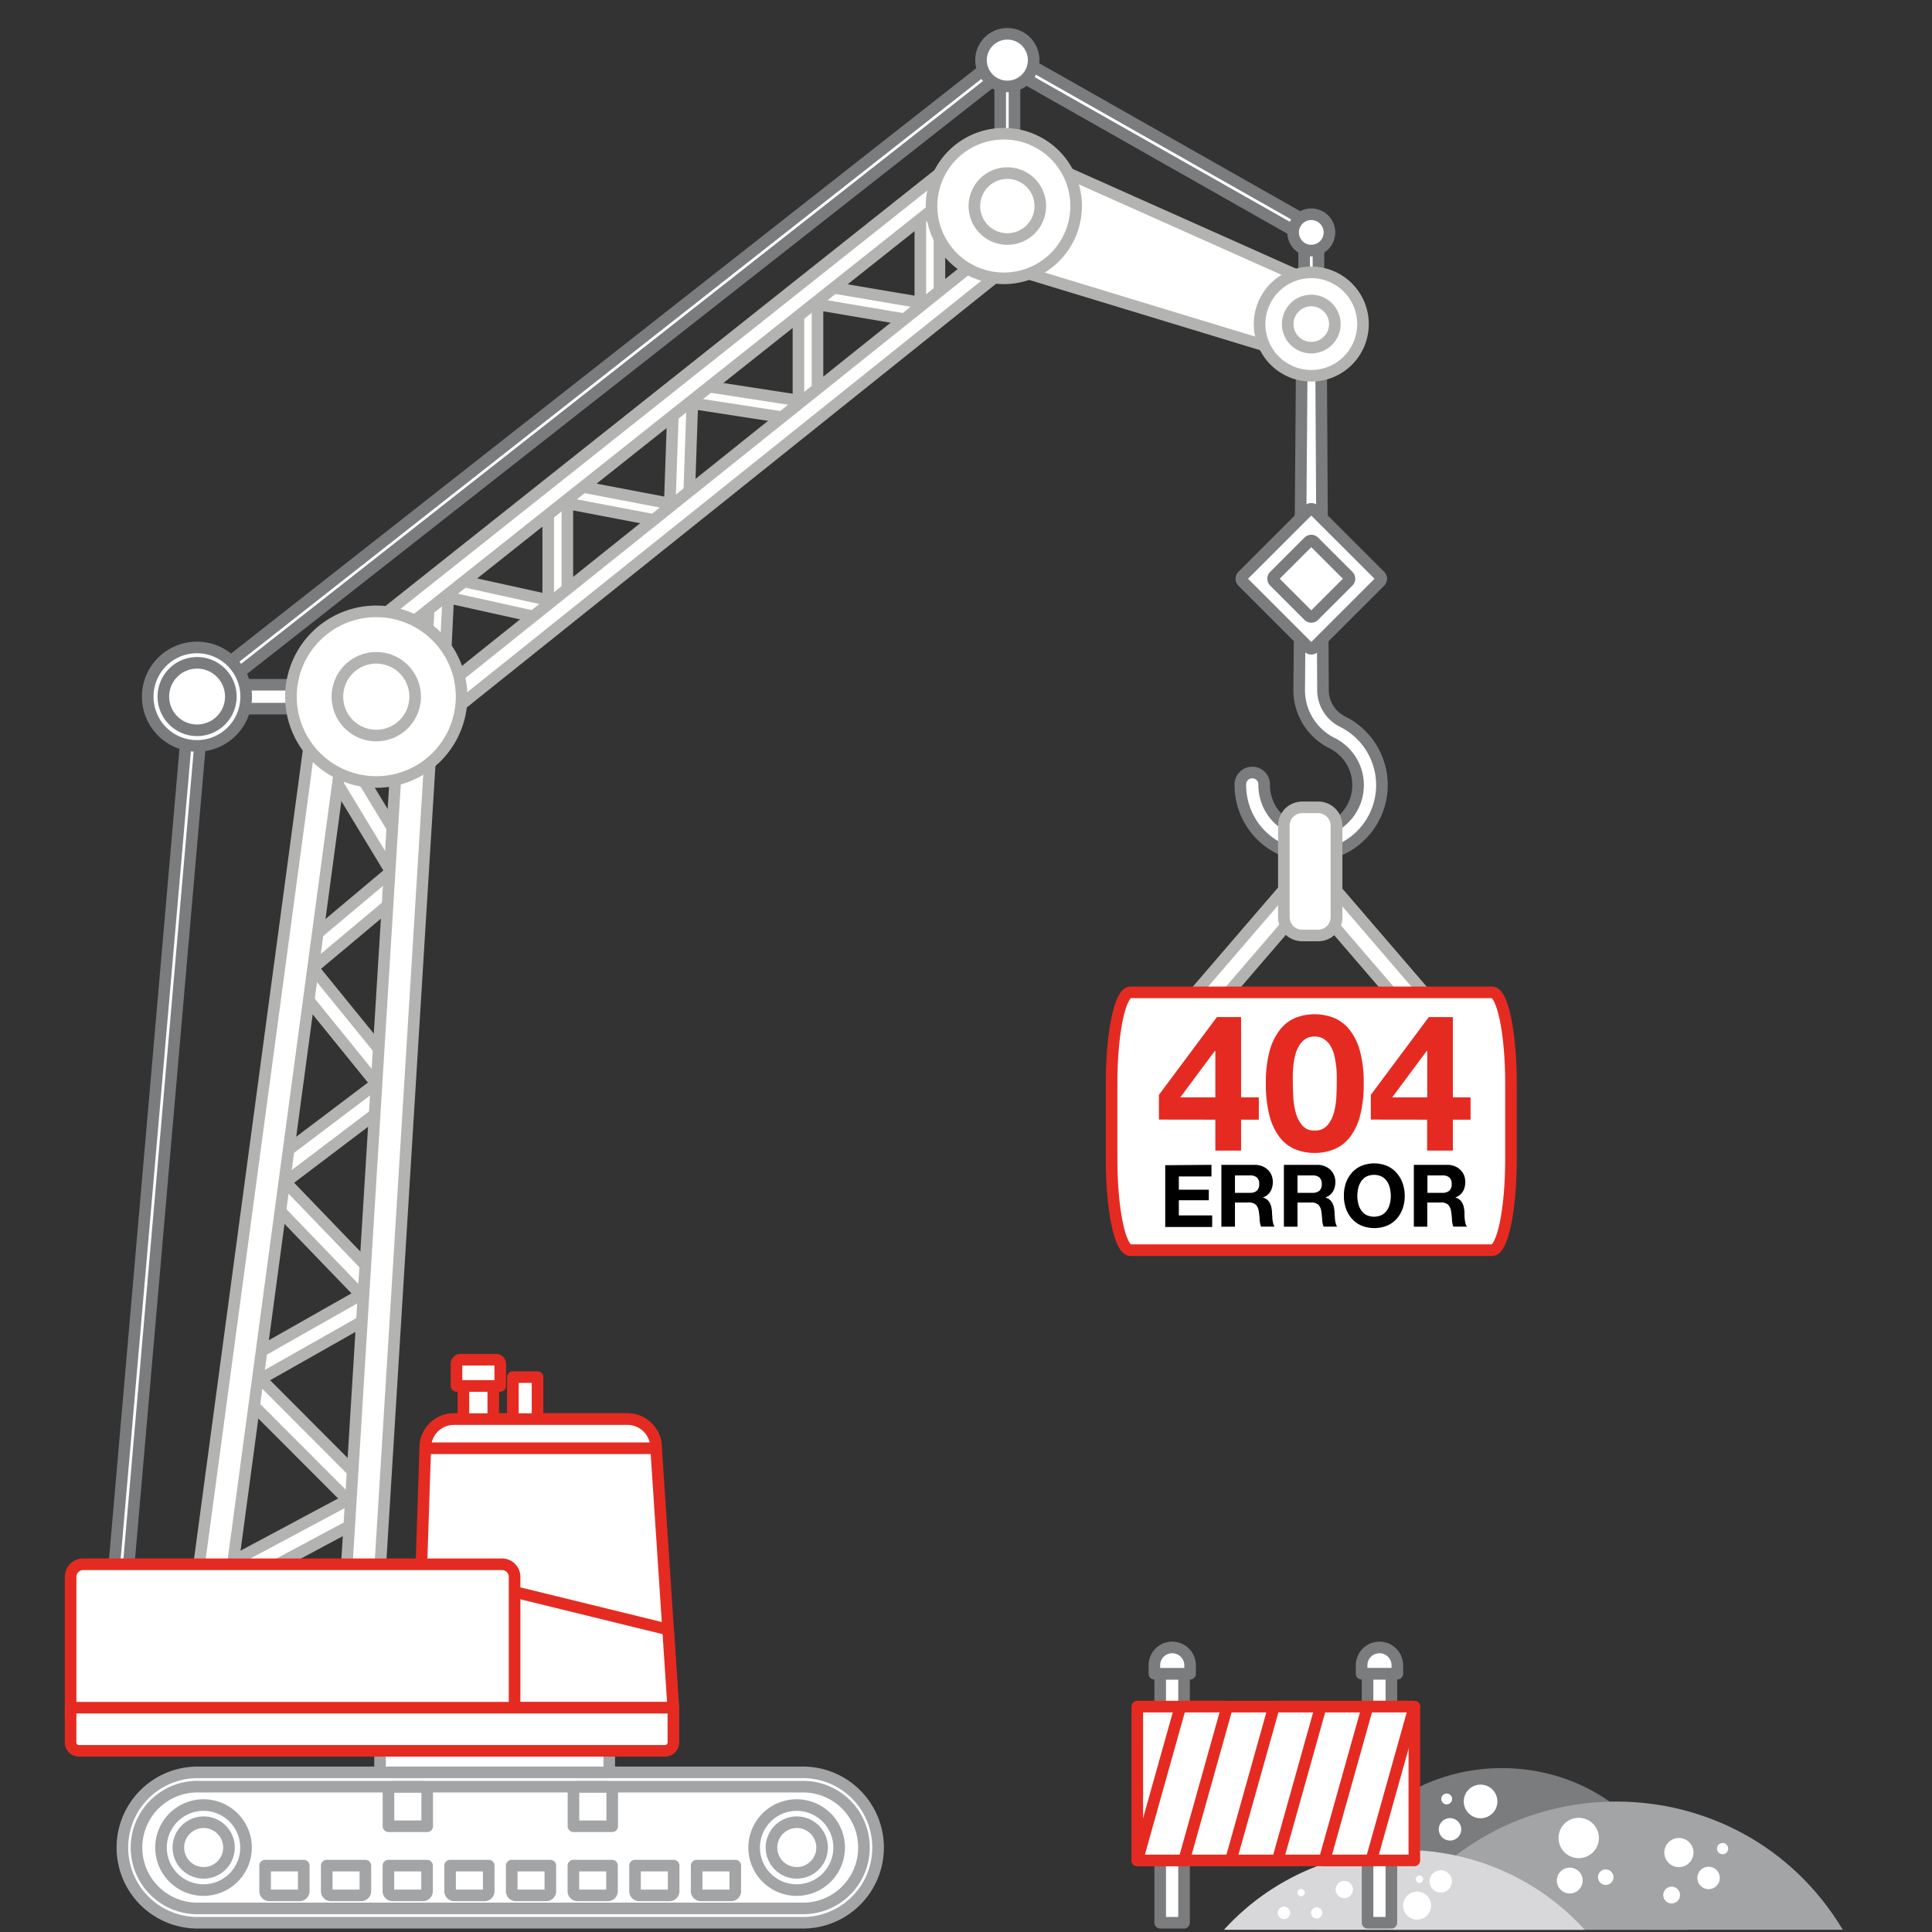 <svg id="Livello_1" data-name="Livello 1" xmlns="http://www.w3.org/2000/svg" xmlns:xlink="http://www.w3.org/1999/xlink" viewBox="0 0 500 500"><rect x="0" y="0" width="500" height="500" fill="#333333" stroke="none"/><defs><style>.cls-1{fill:#7b7c7e;}.cls-2{fill:#a3a4a6;}.cls-3{fill:#d8d8da;}.cls-10,.cls-12,.cls-4,.cls-5{fill:#fff;}.cls-5{stroke:#7b7c7e;}.cls-10,.cls-11,.cls-12,.cls-13,.cls-14,.cls-15,.cls-16,.cls-17,.cls-18,.cls-19,.cls-21,.cls-5,.cls-6,.cls-7,.cls-8,.cls-9{stroke-linecap:round;stroke-linejoin:round;stroke-width:3px;}.cls-11,.cls-13,.cls-14,.cls-15,.cls-16,.cls-17,.cls-18,.cls-19,.cls-21,.cls-6,.cls-7,.cls-8,.cls-9{stroke:#e52b21;}.cls-6{fill:url(#Sfumatura_senza_nome_10);}.cls-7{fill:url(#Sfumatura_senza_nome_10-2);}.cls-8{fill:url(#Sfumatura_senza_nome_10-3);}.cls-9{fill:url(#Sfumatura_senza_nome_10-4);}.cls-10{stroke:#b3b3b2;}.cls-11{fill:url(#Sfumatura_senza_nome_10-5);}.cls-12{stroke:#a3a4a6;}.cls-13{fill:url(#Sfumatura_senza_nome_10-6);}.cls-14{fill:url(#Sfumatura_senza_nome_10-7);}.cls-15{fill:url(#Sfumatura_senza_nome_10-8);}.cls-16{fill:url(#Sfumatura_senza_nome_10-9);}.cls-17{fill:url(#Sfumatura_senza_nome_10-10);}.cls-18{fill:url(#Sfumatura_senza_nome_10-11);}.cls-19{fill:url(#Sfumatura_senza_nome_10-12);}.cls-20{fill:#b3b3b2;}.cls-21{fill:url(#Sfumatura_senza_nome_10-13);}.cls-22{fill:#e52b21;}</style><linearGradient id="Sfumatura_senza_nome_10" x1="132.97" y1="461.58" x2="204.68" y2="461.58" gradientTransform="matrix(1, 0, 0, -1, 161.35, 923.16)" gradientUnits="userSpaceOnUse"><stop offset="0" stop-color="#fff"/><stop offset="1" stop-color="#fff"/></linearGradient><linearGradient id="Sfumatura_senza_nome_10-2" x1="181.41" y1="461.58" x2="204.68" y2="461.58" gradientTransform="matrix(-1, 0, 0, 1, 499, 0)" xlink:href="#Sfumatura_senza_nome_10"/><linearGradient id="Sfumatura_senza_nome_10-3" x1="157.19" y1="461.58" x2="180.46" y2="461.58" gradientTransform="matrix(-1, 0, 0, 1, 499, 0)" xlink:href="#Sfumatura_senza_nome_10"/><linearGradient id="Sfumatura_senza_nome_10-4" x1="132.97" y1="461.58" x2="156.24" y2="461.58" gradientTransform="matrix(-1, 0, 0, 1, 499, 0)" xlink:href="#Sfumatura_senza_nome_10"/><linearGradient id="Sfumatura_senza_nome_10-5" x1="324.76" y1="404.63" x2="391.16" y2="404.63" gradientTransform="matrix(-1, 0, 0, 1, 499, 0)" xlink:href="#Sfumatura_senza_nome_10"/><linearGradient id="Sfumatura_senza_nome_10-6" x1="324.76" y1="424.03" x2="391.16" y2="424.03" gradientTransform="matrix(-1, 0, 0, 1, 499, 0)" xlink:href="#Sfumatura_senza_nome_10"/><linearGradient id="Sfumatura_senza_nome_10-7" x1="371.34" y1="364.85" x2="379.07" y2="364.85" gradientTransform="matrix(1, 0, 0, -1, -251.41, 729.71)" xlink:href="#Sfumatura_senza_nome_10"/><linearGradient id="Sfumatura_senza_nome_10-8" x1="359.89" y1="362.56" x2="366.28" y2="362.56" gradientTransform="matrix(1, 0, 0, -1, -227.17, 725.12)" xlink:href="#Sfumatura_senza_nome_10"/><linearGradient id="Sfumatura_senza_nome_10-9" x1="369.54" y1="355.28" x2="380.87" y2="355.28" gradientTransform="matrix(1, 0, 0, -1, -251.41, 710.56)" xlink:href="#Sfumatura_senza_nome_10"/><linearGradient id="Sfumatura_senza_nome_10-10" x1="365.84" y1="424.4" x2="480.73" y2="424.4" gradientTransform="matrix(1, 0, 0, -1, -347.56, 848.8)" xlink:href="#Sfumatura_senza_nome_10"/><linearGradient id="Sfumatura_senza_nome_10-11" x1="329.18" y1="371.03" x2="388.92" y2="371.03" gradientTransform="matrix(-1, 0, 0, 1, 499, 0)" xlink:href="#Sfumatura_senza_nome_10"/><linearGradient id="Sfumatura_senza_nome_10-12" x1="324.76" y1="447.56" x2="480.73" y2="447.56" gradientTransform="matrix(1, 0, 0, -1, -306.49, 895.11)" xlink:href="#Sfumatura_senza_nome_10"/><linearGradient id="Sfumatura_senza_nome_10-13" x1="107.96" y1="290.18" x2="211.32" y2="290.18" gradientTransform="matrix(-1, 0, 0, 1, 499, 0)" xlink:href="#Sfumatura_senza_nome_10"/></defs><path class="cls-1" d="M340.77,499.42l2.07-7.26c13.18-46.1,78.51-46.12,91.72,0l2.08,7.29Z"/><path class="cls-2" d="M476.92,499.42h0c-26.55-44.24-90.67-44.24-117.23,0H476.92Z"/><path class="cls-3" d="M410.13,499.42h0a63.12,63.12,0,0,0-93.37,0h93.37Z"/><path class="cls-4" d="M350.13,489a2.23,2.23,0,1,1-2.22-2.22A2.22,2.22,0,0,1,350.13,489Z"/><path class="cls-4" d="M375.75,486.9a2.89,2.89,0,1,1-2.89-2.89A2.89,2.89,0,0,1,375.75,486.9Z"/><path class="cls-4" d="M342.21,495.05a1.45,1.45,0,1,1-1.44-1.45A1.44,1.44,0,0,1,342.21,495.05Z"/><path class="cls-4" d="M370.36,493.16a3.62,3.62,0,1,1-3.61-3.61A3.61,3.61,0,0,1,370.36,493.16Z"/><path class="cls-4" d="M333.9,495.05a1.61,1.61,0,1,1-1.61-1.61A1.61,1.61,0,0,1,333.9,495.05Z"/><path class="cls-4" d="M337.68,489.71a.95.95,0,1,1-1.89,0,.95.95,0,0,1,1.89,0Z"/><path class="cls-4" d="M368.3,486.32a.95.95,0,1,1-.94-.94A.94.94,0,0,1,368.3,486.32Z"/><path class="cls-4" d="M438.27,479.43a3.77,3.77,0,1,1-3.76-3.76A3.76,3.76,0,0,1,438.27,479.43Z"/><path class="cls-4" d="M434.79,490.44a2.17,2.17,0,1,1-2.17-2.17A2.18,2.18,0,0,1,434.79,490.44Z"/><path class="cls-4" d="M445.08,486a2.9,2.9,0,1,1-2.9-2.89A2.9,2.9,0,0,1,445.08,486Z"/><path class="cls-4" d="M413.79,475.67a5.22,5.22,0,1,1-5.22-5.22A5.22,5.22,0,0,1,413.79,475.67Z"/><path class="cls-4" d="M417.56,485.81a2,2,0,1,1-2-2A2,2,0,0,1,417.56,485.81Z"/><path class="cls-4" d="M409.59,486.68a3.34,3.34,0,1,1-3.33-3.33A3.33,3.33,0,0,1,409.59,486.68Z"/><path class="cls-4" d="M447.25,478.42a1.45,1.45,0,1,1-1.44-1.45A1.44,1.44,0,0,1,447.25,478.42Z"/><path class="cls-4" d="M378.16,473.43a2.9,2.9,0,1,1-2.9-2.9A2.9,2.9,0,0,1,378.16,473.43Z"/><path class="cls-4" d="M375.8,465.56a1.4,1.4,0,1,1-1.39-1.39A1.39,1.39,0,0,1,375.8,465.56Z"/><path class="cls-4" d="M387.52,466.21a4.35,4.35,0,1,1-4.35-4.35A4.36,4.36,0,0,1,387.52,466.21Z"/><rect class="cls-5" x="353.92" y="433.15" width="6.17" height="64.45" transform="translate(714.01 930.75) rotate(180)"/><rect class="cls-5" x="300.26" y="433.15" width="6.17" height="64.45" transform="translate(606.69 930.75) rotate(180)"/><rect class="cls-6" x="294.32" y="441.68" width="71.7" height="39.8" transform="translate(660.35 923.16) rotate(180)"/><polygon class="cls-7" points="294.32 481.48 306.43 481.48 317.59 441.68 305.48 441.68 294.32 481.48"/><polygon class="cls-8" points="318.54 481.48 330.65 481.48 341.81 441.68 329.7 441.68 318.54 481.48"/><polygon class="cls-9" points="342.76 481.48 354.87 481.48 366.03 441.68 353.92 441.68 342.76 481.48"/><path class="cls-5" d="M357,426.36h0a4.63,4.63,0,0,1,4.63,4.63v2.16h-9.25V431A4.62,4.62,0,0,1,357,426.36Z"/><path class="cls-5" d="M303.34,426.36h0A4.63,4.63,0,0,1,308,431v2.16h-9.25V431A4.62,4.62,0,0,1,303.34,426.36Z"/><path class="cls-5" d="M339.38,221.51A18.32,18.32,0,0,1,321,203.19a3.09,3.09,0,1,1,6.17,0,12.15,12.15,0,1,0,17.67-10.82,15.31,15.31,0,0,1-8.61-13.52l.67-85.1h5l.49,85.1a9.17,9.17,0,0,0,5.25,8,18.33,18.33,0,0,1-4.43,34.24A19.1,19.1,0,0,1,339.38,221.51Z"/><path class="cls-10" d="M112.05,187.56h-.12a2.47,2.47,0,0,1-2.35-2.59l1.65-33.5a2.44,2.44,0,0,1,1-1.84,2.46,2.46,0,0,1,2-.45l27.65,6.11v-28a2.49,2.49,0,0,1,2.94-2.43l28.52,5.45,1-28.86a2.47,2.47,0,0,1,2.85-2.36l29.45,4.55V75.87a2.49,2.49,0,0,1,.87-1.89,2.45,2.45,0,0,1,2-.55l28.67,4.86V50.83a2.47,2.47,0,0,1,4.94,0V81.21a2.48,2.48,0,0,1-2.89,2.44l-28.66-4.86v27.7a2.47,2.47,0,0,1-2.85,2.44l-29.55-4.56-1,29a2.45,2.45,0,0,1-.92,1.84,2.51,2.51,0,0,1-2,.5l-28.42-5.43v28.12a2.47,2.47,0,0,1-3,2.41L116,154.64l-1.5,30.57A2.48,2.48,0,0,1,112.05,187.56Z"/><path class="cls-10" d="M56.15,412.86a3.09,3.09,0,0,1-1.46-5.81L90,388.18,60.23,358.36a3.08,3.08,0,0,1,.66-4.87l32.49-18.41L67,307.7a3.1,3.1,0,0,1,.36-4.61l30-22.66-23-28.38a3.08,3.08,0,0,1,.42-4.31l26.38-22.15-18.78-31a3.09,3.09,0,1,1,5.28-3.2l20.16,33.21a3.09,3.09,0,0,1-.66,4L81,250.52,104.15,279a3.07,3.07,0,0,1-.54,4.4L73.87,305.92l26.72,27.75a3.09,3.09,0,0,1-.7,4.83L67.46,356.87l29.81,29.9a3.08,3.08,0,0,1-.73,4.9L57.6,412.5A3,3,0,0,1,56.15,412.86Z"/><rect class="cls-5" x="298.18" y="-7.35" width="3.71" height="90.41" transform="translate(119.14 280.19) rotate(-60.45)"/><rect class="cls-5" x="337.51" y="61.85" width="3.71" height="11.34"/><polygon class="cls-10" points="254.76 67.35 265.07 39.77 337.79 72.22 330.95 90.54 254.76 67.35"/><rect class="cls-5" x="258.85" y="15.56" width="3.7" height="25.46"/><rect class="cls-5" x="22.49" y="96.08" width="266.7" height="3.7" transform="translate(-27.2 117.2) rotate(-38.15)"/><rect class="cls-5" x="-78.34" y="297.02" width="238.03" height="3.71" transform="translate(-260.6 313.49) rotate(-85.03)"/><rect class="cls-5" x="54.76" y="177.21" width="27.02" height="6.18"/><rect class="cls-10" x="-45.76" y="298.82" width="230.67" height="8.65" transform="translate(-240.13 331.67) rotate(-82.34)"/><rect class="cls-10" x="-14.14" y="298.82" width="229.05" height="8.65" transform="translate(-208.37 384.64) rotate(-86.47)"/><rect class="cls-10" x="78.3" y="100.36" width="192.1" height="6.18" transform="translate(-26.52 130.86) rotate(-38.45)"/><rect class="cls-10" x="93.02" y="120.95" width="188.37" height="6.18" transform="translate(-36.46 144.22) rotate(-38.68)"/><path class="cls-10" d="M119.46,180.3a22.08,22.08,0,1,1-22.08-22.08A22.08,22.08,0,0,1,119.46,180.3Z"/><path class="cls-10" d="M107.44,180.3a10.06,10.06,0,1,1-10.06-10.06A10.06,10.06,0,0,1,107.44,180.3Z"/><path class="cls-10" d="M278.5,53.32a18.71,18.71,0,1,1-18.71-18.71A18.71,18.71,0,0,1,278.5,53.32Z"/><path class="cls-10" d="M269.23,53.32a8.53,8.53,0,1,1-8.53-8.52A8.53,8.53,0,0,1,269.23,53.32Z"/><path class="cls-10" d="M352.74,83.87a13.38,13.38,0,1,1-13.38-13.38A13.38,13.38,0,0,1,352.74,83.87Z"/><path class="cls-10" d="M345.46,83.87a6.1,6.1,0,1,1-6.1-6.1A6.11,6.11,0,0,1,345.46,83.87Z"/><path class="cls-5" d="M267.51,15.56a6.81,6.81,0,1,1-6.81-6.81A6.8,6.8,0,0,1,267.51,15.56Z"/><path class="cls-5" d="M344.06,60.15a4.7,4.7,0,1,1-4.7-4.7A4.7,4.7,0,0,1,344.06,60.15Z"/><path class="cls-5" d="M51,167.56A12.74,12.74,0,1,1,38.23,180.3,12.74,12.74,0,0,1,51,167.56Zm0,0A12.74,12.74,0,1,1,38.23,180.3,12.74,12.74,0,0,1,51,167.56ZM51,189a8.73,8.73,0,1,0-8.72-8.73A8.73,8.73,0,0,0,51,189Z"/><path class="cls-5" d="M321.57,149.08,338.66,132a1,1,0,0,1,1.39,0l17.1,17.09a1,1,0,0,1,0,1.39l-17.1,17.09a1,1,0,0,1-1.39,0l-17.09-17.09A1,1,0,0,1,321.57,149.08Z"/><path class="cls-5" d="M321.57,149.08,338.66,132a1,1,0,0,1,1.39,0l17.1,17.09a1,1,0,0,1,0,1.39l-17.1,17.09a1,1,0,0,1-1.39,0l-17.09-17.09A1,1,0,0,1,321.57,149.08Zm8.19,1.39,8.9,8.9a1,1,0,0,0,1.39,0l8.91-8.9a1,1,0,0,0,0-1.39l-8.91-8.9a1,1,0,0,0-1.39,0l-8.9,8.9A1,1,0,0,0,329.76,150.47Z"/><path class="cls-11" d="M117.48,367.26h44.88a7.41,7.41,0,0,1,7.4,6.92L174.24,442h-66.4l2.23-67.58A7.42,7.42,0,0,1,117.48,367.26Z"/><rect class="cls-12" x="98.37" y="450.3" width="59.31" height="9.98" transform="translate(256.04 910.58) rotate(180)"/><path class="cls-12" d="M50.71,460.54H208.22a17.61,17.61,0,0,1,0,35.21H50.71a17.61,17.61,0,1,1,0-35.21Z"/><path class="cls-12" d="M50.69,497.6H208.23a19.46,19.46,0,0,0,0-38.91H50.69a19.46,19.46,0,0,0,0,38.91Zm157.54-35.21a15.76,15.76,0,0,1,0,31.51H50.69a15.76,15.76,0,0,1,0-31.51Z"/><path class="cls-12" d="M181.38,482.81h7.86a1.08,1.08,0,0,1,1.08,1.08v6.62a0,0,0,0,1,0,0h-10a0,0,0,0,1,0,0V483.9A1.08,1.08,0,0,1,181.38,482.81Z" transform="translate(370.61 973.33) rotate(180)"/><path class="cls-12" d="M165.42,482.81h7.86a1.08,1.08,0,0,1,1.08,1.08v6.62a0,0,0,0,1,0,0h-10a0,0,0,0,1,0,0V483.9A1.08,1.08,0,0,1,165.42,482.81Z" transform="translate(338.7 973.33) rotate(180)"/><path class="cls-12" d="M149.46,482.81h7.86a1.08,1.08,0,0,1,1.08,1.08v6.62a0,0,0,0,1,0,0h-10a0,0,0,0,1,0,0V483.9A1.08,1.08,0,0,1,149.46,482.81Z" transform="translate(306.79 973.33) rotate(180)"/><path class="cls-12" d="M133.51,482.81h7.86a1.08,1.08,0,0,1,1.08,1.08v6.62a0,0,0,0,1,0,0h-10a0,0,0,0,1,0,0V483.9A1.08,1.08,0,0,1,133.51,482.81Z" transform="translate(274.88 973.33) rotate(180)"/><path class="cls-12" d="M117.55,482.81h7.86a1.08,1.08,0,0,1,1.08,1.08v6.62a0,0,0,0,1,0,0h-10a0,0,0,0,1,0,0V483.9A1.08,1.08,0,0,1,117.55,482.81Z" transform="translate(242.97 973.33) rotate(180)"/><path class="cls-12" d="M101.59,482.81h7.86a1.08,1.08,0,0,1,1.08,1.08v6.62a0,0,0,0,1,0,0h-10a0,0,0,0,1,0,0V483.9A1.08,1.08,0,0,1,101.59,482.81Z" transform="translate(211.05 973.33) rotate(180)"/><path class="cls-12" d="M85.64,482.81H93.5a1.08,1.08,0,0,1,1.08,1.08v6.62a0,0,0,0,1,0,0h-10a0,0,0,0,1,0,0V483.9A1.08,1.08,0,0,1,85.64,482.81Z" transform="translate(179.14 973.33) rotate(180)"/><path class="cls-12" d="M69.68,482.81h7.86a1.08,1.08,0,0,1,1.08,1.08v6.62a0,0,0,0,1,0,0h-10a0,0,0,0,1,0,0V483.9A1.08,1.08,0,0,1,69.68,482.81Z" transform="translate(147.23 973.33) rotate(180)"/><path class="cls-12" d="M148.38,462.45h10a0,0,0,0,1,0,0v9.09a1.08,1.08,0,0,1-1.08,1.08h-7.87a1.08,1.08,0,0,1-1.08-1.08v-9.09A0,0,0,0,1,148.38,462.45Z" transform="translate(306.79 935.08) rotate(180)"/><path class="cls-12" d="M100.51,462.45h10a0,0,0,0,1,0,0v9.09a1.08,1.08,0,0,1-1.08,1.08h-7.86a1.08,1.08,0,0,1-1.08-1.08v-9.09A0,0,0,0,1,100.51,462.45Z" transform="translate(211.05 935.08) rotate(180)"/><path class="cls-12" d="M41.67,478.15a11,11,0,1,0,11-11A11,11,0,0,0,41.67,478.15Z"/><path class="cls-12" d="M46.16,478.15a6.55,6.55,0,1,0,6.55-6.56A6.55,6.55,0,0,0,46.16,478.15Z"/><path class="cls-12" d="M195.17,478.15a11,11,0,1,0,11-11A11,11,0,0,0,195.17,478.15Z"/><path class="cls-12" d="M199.66,478.15a6.55,6.55,0,1,0,6.55-6.56A6.55,6.55,0,0,0,199.66,478.15Z"/><polygon class="cls-13" points="107.84 442 109.03 406.07 172.9 421.72 174.24 442 107.84 442"/><rect class="cls-14" x="119.93" y="358.68" width="7.73" height="12.35" transform="translate(247.59 729.71) rotate(180)"/><rect class="cls-15" x="132.72" y="356.38" width="6.38" height="12.35" transform="translate(271.83 725.12) rotate(180)"/><path class="cls-16" d="M118.13,351.88h11.32a0,0,0,0,1,0,0v5.71a1.08,1.08,0,0,1-1.08,1.08h-9.16a1.08,1.08,0,0,1-1.08-1.08v-5.71A0,0,0,0,1,118.13,351.88Z" transform="translate(247.59 710.56) rotate(180)"/><path class="cls-17" d="M18.27,404.84H133.16a0,0,0,0,1,0,0v35.88a3.25,3.25,0,0,1-3.25,3.25H21.52a3.25,3.25,0,0,1-3.25-3.25V404.84a0,0,0,0,1,0,0Z" transform="translate(151.44 848.8) rotate(180)"/><path class="cls-18" d="M117.5,367.26h44.88a7.4,7.4,0,0,1,7.39,6.92l0,.63H110.08v-.39A7.41,7.41,0,0,1,117.5,367.26Z"/><path class="cls-19" d="M20.44,442H172.08a2.16,2.16,0,0,1,2.16,2.16v9a0,0,0,0,1,0,0h-156a0,0,0,0,1,0,0v-9A2.16,2.16,0,0,1,20.44,442Z" transform="translate(192.51 895.11) rotate(180)"/><path class="cls-4" d="M376.5,275.18a1.49,1.49,0,0,1-1.13-.52l-35.6-41.39-.13-.18a.7.7,0,0,0-.61-.33.72.72,0,0,0-.61.33l-.13.18-35.58,41.39a1.52,1.52,0,0,1-1.14.52,1.49,1.49,0,0,1-.81-.23l-2.95-1.87a1.51,1.51,0,0,1-.34-2.25L333,229.52a7.2,7.2,0,0,1,12.07,0l35.53,41.31a1.51,1.51,0,0,1-.34,2.25L377.31,275A1.49,1.49,0,0,1,376.5,275.18Z"/><path class="cls-20" d="M339,227.76a5.69,5.69,0,0,1,4.84,2.66l35.59,41.39-3,1.88-35.59-41.4a2.22,2.22,0,0,0-3.75,0l-35.59,41.4-3-1.88,35.59-41.39a5.69,5.69,0,0,1,4.83-2.66m0-3a8.66,8.66,0,0,0-7.23,3.85l-35.46,41.24a3,3,0,0,0-.7,2.4,3,3,0,0,0,1.36,2.09l3,1.88a3,3,0,0,0,1.61.47,3,3,0,0,0,2.27-1.05L339,234.71l35.2,40.93a3,3,0,0,0,2.27,1.05,3,3,0,0,0,1.61-.47l2.95-1.88a3,3,0,0,0,1.37-2.09,3,3,0,0,0-.7-2.4l-35.46-41.24a8.66,8.66,0,0,0-7.24-3.85Z"/><path class="cls-21" d="M292.56,256.82h93.6c2.7,0,4.88,10.5,4.88,23.47v19.78c0,13-2.18,23.47-4.88,23.47h-93.6c-2.7,0-4.88-10.51-4.88-23.47V280.29C287.68,267.32,289.86,256.82,292.56,256.82Z"/><path class="cls-4" d="M337,208.94h4.17a4.75,4.75,0,0,1,4.75,4.75v23.67a4.74,4.74,0,0,1-4.74,4.74H337a4.75,4.75,0,0,1-4.75-4.75V213.68A4.75,4.75,0,0,1,337,208.94Z"/><path class="cls-20" d="M341.12,210.44a3.24,3.24,0,0,1,3.24,3.24v23.67a3.24,3.24,0,0,1-3.24,3.25H337a3.24,3.24,0,0,1-3.24-3.25V213.69a3.24,3.24,0,0,1,3.24-3.25h4.17m0-3H337a6.25,6.25,0,0,0-6.24,6.25v23.66A6.25,6.25,0,0,0,337,243.6h4.17a6.25,6.25,0,0,0,6.24-6.25V213.68a6.25,6.25,0,0,0-6.24-6.24Z"/><path class="cls-22" d="M299.93,289.75v-6.41l15-20.12h6.26V284h4.59v5.77h-4.59v8h-6.66v-8ZM314.38,272l-8.92,12h9.07V272Z"/><path class="cls-22" d="M328.61,271.87a15.17,15.17,0,0,1,2.74-5.49,9.8,9.8,0,0,1,4-3,13.34,13.34,0,0,1,4.85-.89,13.5,13.5,0,0,1,4.91.89,10,10,0,0,1,4.05,3,15.19,15.19,0,0,1,2.76,5.49,30.52,30.52,0,0,1,1,8.46,31.71,31.71,0,0,1-1,8.66,15.25,15.25,0,0,1-2.76,5.55,10,10,0,0,1-4.05,2.95,13.3,13.3,0,0,1-4.91.89,13.13,13.13,0,0,1-4.85-.89,9.77,9.77,0,0,1-4-2.95,15.24,15.24,0,0,1-2.74-5.55,31.71,31.71,0,0,1-1-8.66A30.52,30.52,0,0,1,328.61,271.87Zm6.09,12a19.13,19.13,0,0,0,.62,4,8.54,8.54,0,0,0,1.65,3.33,4,4,0,0,0,3.25,1.38,4.1,4.1,0,0,0,3.33-1.38,8.45,8.45,0,0,0,1.68-3.33,19.13,19.13,0,0,0,.62-4c.06-1.4.1-2.59.1-3.58,0-.59,0-1.3,0-2.14a24.83,24.83,0,0,0-.69-5.23,7.89,7.89,0,0,0-1-2.34,5.34,5.34,0,0,0-1.63-1.68,4.32,4.32,0,0,0-2.42-.64,4.2,4.2,0,0,0-2.39.64,5.3,5.3,0,0,0-1.58,1.68,9.12,9.12,0,0,0-1,2.34,18.3,18.3,0,0,0-.49,2.64c-.1.89-.16,1.75-.17,2.59s0,1.55,0,2.14C334.6,281.32,334.63,282.51,334.7,283.91Z"/><path class="cls-22" d="M354.77,289.75v-6.41l15-20.12H376V284h4.58v5.77H376v8h-6.66v-8ZM369.22,272l-8.92,12h9.07V272Z"/><path d="M313.53,301.46v3h-8.45v3.43h7.76v2.74h-7.76v3.92h8.63v3H301.56v-16Z"/><path d="M324.72,301.46a5.23,5.23,0,0,1,1.94.35,4.64,4.64,0,0,1,1.48.95,4.26,4.26,0,0,1,.94,1.4,4.65,4.65,0,0,1,.32,1.72,4.87,4.87,0,0,1-.59,2.44,3.73,3.73,0,0,1-1.94,1.57v.05a2.89,2.89,0,0,1,1.08.54,3.13,3.13,0,0,1,.69.88,4.06,4.06,0,0,1,.39,1.11,10.06,10.06,0,0,1,.17,1.21c0,.25,0,.55.05.9s0,.69.07,1.05a7.72,7.72,0,0,0,.18,1,2.47,2.47,0,0,0,.37.82h-3.52a6.59,6.59,0,0,1-.36-1.82c0-.7-.11-1.37-.2-2a3.14,3.14,0,0,0-.76-1.83,2.6,2.6,0,0,0-1.9-.59h-3.52v6.26h-3.52v-16Zm-1.26,7.24a2.67,2.67,0,0,0,1.82-.54,2.22,2.22,0,0,0,.6-1.74,2.17,2.17,0,0,0-.6-1.7,2.73,2.73,0,0,0-1.82-.52h-3.85v4.5Z"/><path d="M340.9,301.46a5.16,5.16,0,0,1,1.94.35,4.43,4.43,0,0,1,1.48.95,4.26,4.26,0,0,1,.94,1.4,4.47,4.47,0,0,1,.33,1.72,4.77,4.77,0,0,1-.6,2.44,3.69,3.69,0,0,1-1.94,1.57v.05a2.74,2.74,0,0,1,1.08.54,3,3,0,0,1,.69.88,4.44,4.44,0,0,1,.4,1.11,10,10,0,0,1,.16,1.21c0,.25,0,.55.05.9s0,.69.08,1.05a7.72,7.72,0,0,0,.18,1,2.29,2.29,0,0,0,.37.82h-3.52a5.93,5.93,0,0,1-.36-1.82c-.05-.7-.11-1.37-.2-2a3.21,3.21,0,0,0-.76-1.83,2.63,2.63,0,0,0-1.91-.59h-3.52v6.26h-3.52v-16Zm-1.25,7.24a2.65,2.65,0,0,0,1.81-.54,2.19,2.19,0,0,0,.61-1.74,2.14,2.14,0,0,0-.61-1.7,2.7,2.7,0,0,0-1.81-.52h-3.86v4.5Z"/><path d="M348.3,306.2a8,8,0,0,1,1.55-2.68,7,7,0,0,1,2.47-1.79,8.78,8.78,0,0,1,6.63,0,7,7,0,0,1,2.46,1.79A8.19,8.19,0,0,1,363,306.2a10,10,0,0,1,.54,3.33,9.57,9.57,0,0,1-.54,3.26,7.9,7.9,0,0,1-1.55,2.64,7.09,7.09,0,0,1-2.46,1.76,8.91,8.91,0,0,1-6.63,0,7,7,0,0,1-2.47-1.76,7.74,7.74,0,0,1-1.55-2.64,9.57,9.57,0,0,1-.54-3.26A10,10,0,0,1,348.3,306.2Zm3.22,5.29a5,5,0,0,0,.75,1.72,3.84,3.84,0,0,0,1.34,1.22,4.67,4.67,0,0,0,4,0,3.84,3.84,0,0,0,1.34-1.22,5,5,0,0,0,.75-1.72,8,8,0,0,0,.24-2,8.63,8.63,0,0,0-.24-2,5.15,5.15,0,0,0-.75-1.76,3.87,3.87,0,0,0-1.34-1.23,4.67,4.67,0,0,0-4,0,3.87,3.87,0,0,0-1.34,1.23,5.15,5.15,0,0,0-.75,1.76,8.63,8.63,0,0,0-.24,2A8,8,0,0,0,351.52,311.49Z"/><path d="M374.53,301.46a5.23,5.23,0,0,1,1.94.35,4.49,4.49,0,0,1,1.47.95,4.14,4.14,0,0,1,.95,1.4,4.65,4.65,0,0,1,.32,1.72,4.87,4.87,0,0,1-.59,2.44,3.77,3.77,0,0,1-1.94,1.57v.05a2.77,2.77,0,0,1,1.07.54,3,3,0,0,1,.7.88,4.06,4.06,0,0,1,.39,1.11,10.06,10.06,0,0,1,.17,1.21c0,.25,0,.55,0,.9s.05.69.08,1.05a7.72,7.72,0,0,0,.18,1,2.47,2.47,0,0,0,.37.82h-3.52a6.59,6.59,0,0,1-.36-1.82c0-.7-.11-1.37-.2-2a3.14,3.14,0,0,0-.76-1.83,2.61,2.61,0,0,0-1.91-.59h-3.51v6.26H365.9v-16Zm-1.26,7.24a2.67,2.67,0,0,0,1.82-.54,2.22,2.22,0,0,0,.6-1.74,2.17,2.17,0,0,0-.6-1.7,2.73,2.73,0,0,0-1.82-.52h-3.85v4.5Z"/></svg>
